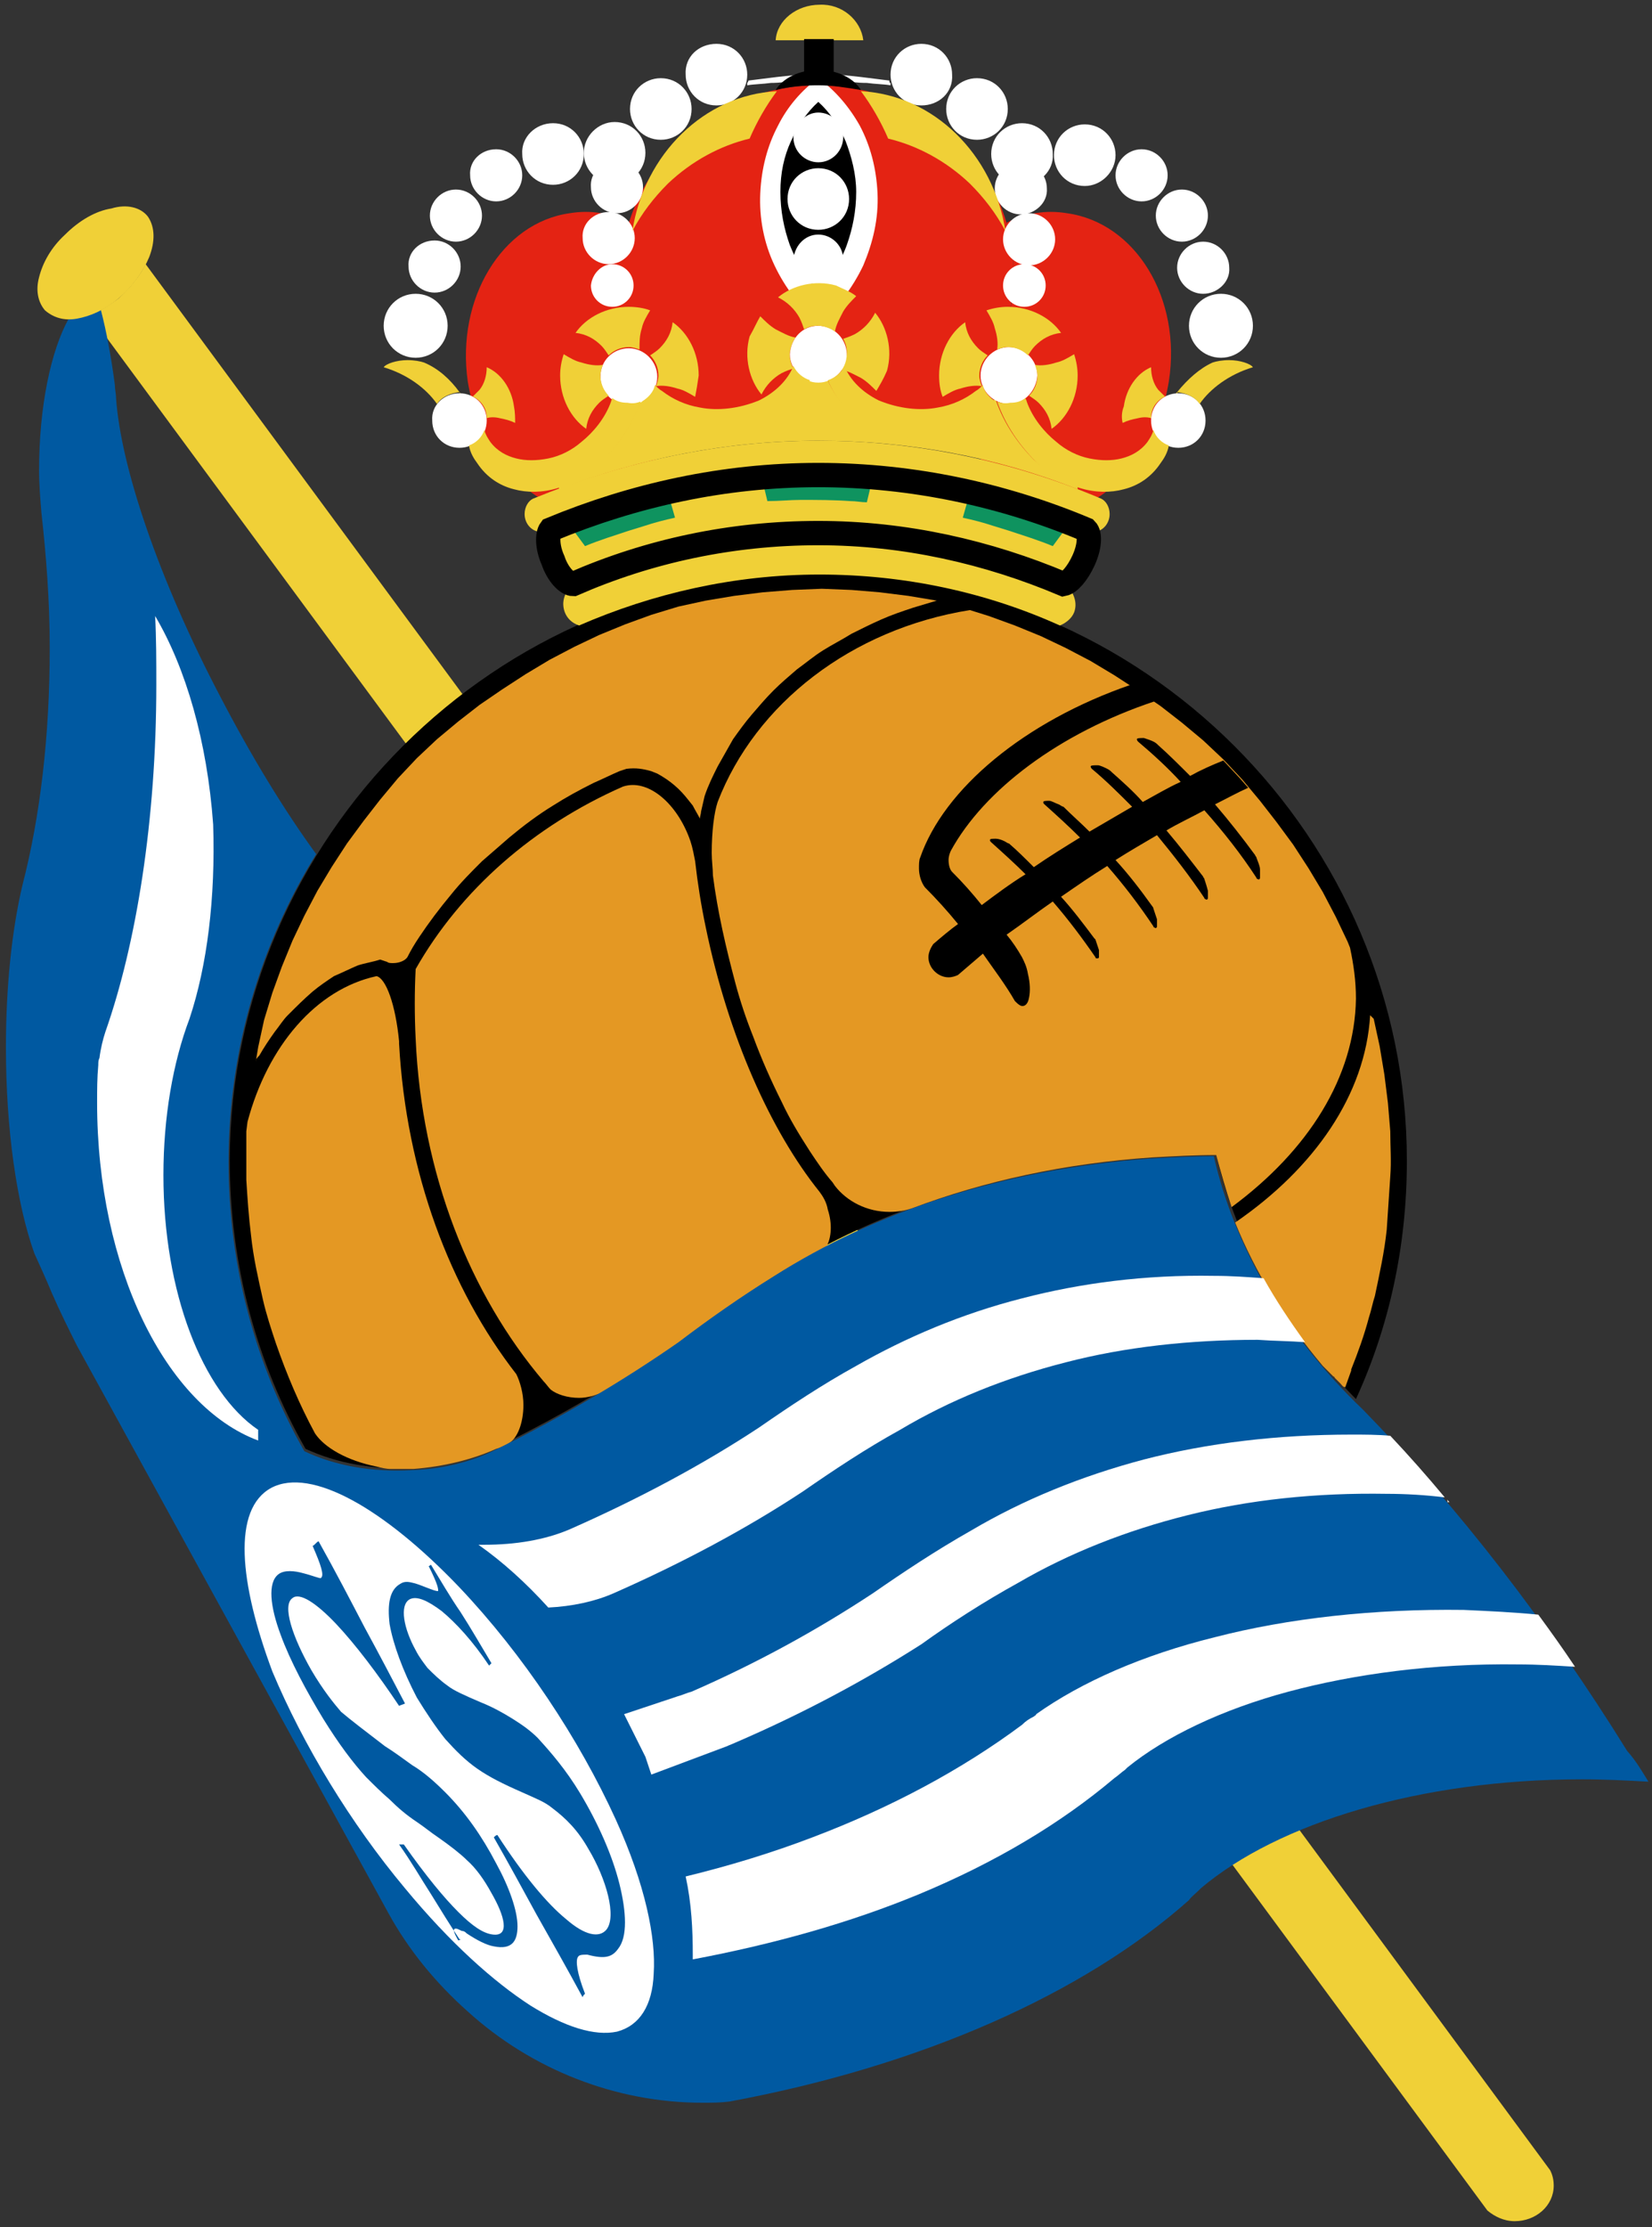 <?xml version="1.0" encoding="utf-8"?>
<!-- Generator: Adobe Illustrator 21.1.0, SVG Export Plug-In . SVG Version: 6.00 Build 0)  -->
<svg version="1.1" id="Layer_1" xmlns="http://www.w3.org/2000/svg" xmlns:xlink="http://www.w3.org/1999/xlink" x="0px" y="0px"
	 width="139.5px" height="188px" viewBox="0 0 139.5 188" style="enable-background:new 0 0 139.5 188;" xml:space="preserve">
<rect x="0" y="0" width="139.5" height="188" fill="#333333" stroke="none"/>
<style type="text/css">
	.st0{fill-rule:evenodd;clip-rule:evenodd;fill:#FFFFFF;}
	.st1{fill-rule:evenodd;clip-rule:evenodd;fill:#F0D037;}
	.st2{fill-rule:evenodd;clip-rule:evenodd;fill:#E42313;}
	.st3{fill-rule:evenodd;clip-rule:evenodd;}
	.st4{fill-rule:evenodd;clip-rule:evenodd;fill:#E49823;}
	.st5{fill-rule:evenodd;clip-rule:evenodd;fill:#0059A1;}
	.st6{fill-rule:evenodd;clip-rule:evenodd;fill:#0F935F;}
	.st7{fill:none;stroke:#000000;stroke-width:2.053;stroke-miterlimit:2.613;}
	.st8{fill-rule:evenodd;clip-rule:evenodd;stroke:#000000;stroke-width:2.053;stroke-miterlimit:2.613;}
</style>
<g>
	<path class="st0" d="M75.1,6.8c-0.8-0.1-1.6-0.2-2.4-0.3c-0.9-0.1-1.9-0.2-2.9-0.3c0.2,0.1,0.4,0.2,0.6,0.3
		c0.2,0.1,0.3,0.2,0.5,0.3C71.7,6.9,72.4,7,73.2,7c0.7,0.1,1.4,0.1,2,0.2c0-0.1,0-0.1,0-0.2C75.1,7,75.1,6.9,75.1,6.8L75.1,6.8z"/>
	<path class="st0" d="M63.2,6.8c0.8-0.1,1.6-0.2,2.4-0.3c0.9-0.1,1.9-0.2,2.9-0.3c-0.2,0.1-0.4,0.2-0.6,0.3
		c-0.2,0.1-0.3,0.2-0.5,0.3C66.6,6.9,65.8,7,65.1,7c-0.7,0.1-1.4,0.1-2,0.2c0-0.1,0-0.1,0-0.2C63.1,7,63.2,6.9,63.2,6.8L63.2,6.8z"
		/>
	<path class="st1" d="M69.1,40.1c8,0,15.7,1.7,22.6,4.6c0.4,0.4,0.3,1.5-0.2,2.6c-0.5,1.1-1.2,1.9-1.7,2c-6.4-2.7-13.4-4.3-20.7-4.3
		c-7.3,0-14.3,1.5-20.7,4.3c-0.5,0-1.3-0.8-1.7-2c-0.5-1.1-0.5-2.2-0.2-2.6C53.5,41.8,61.1,40.1,69.1,40.1L69.1,40.1z"/>
	<path class="st2" d="M48.1,18c1.8-0.3,3.5,0,5.1,0.8c-0.4,1.4-0.6,2.9-0.6,4.4c0,1.5,0.2,2.9,0.6,4.2l2.2,11.4
		c-3.4,0.8-6.7,1.9-9.9,3.2c-3-1.9-5.3-5.5-6-9.8C38.5,25.2,42.4,18.8,48.1,18L48.1,18z"/>
	<path class="st2" d="M69.1,7.2c9.1,0,16.5,7.1,16.5,15.9c0,1.5-0.2,2.9-0.6,4.2l-2.2,11.4c-4.4-1-9.1-1.6-13.8-1.6
		c-4.7,0-9.4,0.6-13.8,1.6l-2.2-11.4c-0.4-1.3-0.6-2.7-0.6-4.2C52.6,14.4,60,7.2,69.1,7.2L69.1,7.2z"/>
	<path class="st2" d="M90.1,18c-1.8-0.3-3.5,0-5.1,0.8c0.4,1.4,0.6,2.9,0.6,4.4c0,1.5-0.2,2.9-0.6,4.2l-2.2,11.4
		c3.4,0.8,6.7,1.9,9.9,3.2c3-1.9,5.3-5.5,6-9.8C99.8,25.2,95.9,18.8,90.1,18L90.1,18z"/>
	<path class="st1" d="M47.2,41.3v-0.2c1.3-0.4,2.6-1.2,3.7-2.3c1.3-1.2,2.5-3,3.2-5c0,0,0.1,0,0.1-0.1c0.3,0.4,0.6,0.8,1,1.1
		c1.1,1,2.4,1.6,3.8,1.9c1.8,0.4,3.9,0.2,5.9-0.9c1.6-0.9,2.8-2.3,3.5-3.9c0.2,0.1,0.5,0.1,0.7,0.1c0.3,0,0.5,0,0.7-0.1
		c0.7,1.6,1.8,3,3.5,3.9c2,1.1,4.1,1.2,5.9,0.9c1.4-0.3,2.8-0.9,3.8-1.9c0.4-0.3,0.7-0.7,1-1.1c0.2,0.1,0.3,0.2,0.5,0.2
		c-0.1,0-0.2-0.1-0.4-0.1c0.7,2,1.9,3.7,3.2,5c1.1,1,2.4,1.8,3.7,2.3v0.2c-6.8-2.7-14.2-4.1-21.9-4.1C61.4,37.2,54,38.7,47.2,41.3
		L47.2,41.3z"/>
	<path class="st1" d="M74,33c-0.4-0.4-0.8-0.8-1.3-1.1c-0.6-0.3-1.1-0.6-1.7-0.7c0.2-0.2,0.3-0.5,0.4-0.8c0.2-0.6,0.1-1.3-0.2-1.8
		c0.3-0.1,0.6-0.2,1-0.4c0.7-0.4,1.3-1,1.7-1.8c1,1.2,1.5,3.1,1,4.9C74.6,32,74.3,32.5,74,33L74,33z"/>
	<path class="st1" d="M64.2,26.7c0.4,0.4,0.8,0.8,1.3,1.1c0.6,0.3,1.1,0.6,1.7,0.7c-0.2,0.2-0.3,0.5-0.4,0.8
		c-0.2,0.6-0.1,1.3,0.2,1.8c-0.3,0.1-0.6,0.2-1,0.4c-0.7,0.4-1.3,1-1.7,1.8c-1-1.2-1.5-3.1-1-4.9C63.7,27.7,63.9,27.2,64.2,26.7
		L64.2,26.7z"/>
	<path class="st0" d="M69.1,27.5c1.3,0,2.4,1.1,2.4,2.4c0,1.3-1.1,2.4-2.4,2.4c-1.3,0-2.4-1.1-2.4-2.4
		C66.8,28.5,67.8,27.5,69.1,27.5L69.1,27.5z"/>
	<path class="st1" d="M130.9,183.2L12.3,22.3c-0.5,1-1.3,2-2.3,2.9c-0.8,0.6-1.6,1.1-2.4,1.4l118,160c0.6,0.5,1.4,0.9,2.3,0.9
		c1.8,0,3.3-1.3,3.3-3C131.2,184,131.1,183.6,130.9,183.2L130.9,183.2z"/>
	<path class="st3" d="M69.1,48.4c27.4,0,49.7,22.3,49.7,49.6c0,7.2-1.5,14-4.3,20.1c-6.1-6.2-10.2-13.4-11.8-20.7
		c-1.8,0-3.6,0.1-5.4,0.2c-12.4,0.9-23.1,4.5-31.7,9.9v0c-2.9,1.8-5.7,3.7-8.2,5.6v0c-4.6,3.2-9.8,6.3-15.5,9.1v0
		c-2,0.9-4.4,1.5-7,1.7c-3.4,0.2-6.5-0.4-9.1-1.6c-4.1-7.2-6.4-15.5-6.4-24.4C19.5,70.7,41.8,48.4,69.1,48.4L69.1,48.4z"/>
	<path class="st4" d="M58.7,72.7c0.2,1.8,0.5,3.7,0.9,5.6c1.9,9.2,5.5,17.2,9.6,22.3c0.3,0.4,0.6,0.9,0.7,1.5
		c0.4,1.2,0.3,2.4-0.1,3.1c-1.5,0.8-2.9,1.6-4.2,2.4v0c-2.9,1.8-5.6,3.7-8.1,5.6v0c-2.1,1.5-4.4,3-6.8,4.4c-0.5,0.2-1.1,0.4-1.8,0.4
		c-1,0-1.9-0.3-2.4-0.7c-0.2-0.2-0.4-0.5-0.6-0.7c-6.2-7.3-10.3-17.5-10.8-28.9c-0.1-2-0.1-4,0-5.9c3.8-6.7,10-12.1,17.5-15.4
		c2.1-0.7,4.6,1.4,5.7,4.6C58.5,71.6,58.6,72.2,58.7,72.7L58.7,72.7z M48.2,119C48.2,119.1,48.2,119.1,48.2,119
		C48.2,119.1,48.2,119.1,48.2,119L48.2,119L48.2,119z"/>
	<path class="st4" d="M113.2,116.8c-0.1-0.1-0.3-0.3-0.4-0.4c0,0-0.1-0.1-0.1-0.1c0,0,0-0.1-0.1-0.1c0,0,0,0,0,0c0,0,0,0,0,0
		c0,0,0,0-0.1-0.1c0,0-0.1-0.1-0.1-0.1c-0.1-0.1-0.2-0.2-0.3-0.3c0,0,0,0-0.1-0.1c-0.1-0.1-0.2-0.2-0.3-0.3
		c-3.2-3.8-5.7-7.9-7.4-12.1c6.7-4.6,11-10.8,11.4-17.5L116,86l0.5,2.3l0.4,2.4l0.3,2.4l0.2,2.4c0,1.3,0.1,2.5,0,3.8
		c-0.1,1.5-0.2,3-0.3,4.5c-0.2,1.9-0.6,3.7-1,5.6c-0.2,0.6-0.3,1.2-0.5,1.8c-0.4,1.5-0.9,2.9-1.5,4.4l0,0l0,0.1c0,0,0,0,0,0
		c0,0,0,0,0,0l-0.5,1.4C113.4,117.1,113.3,116.9,113.2,116.8L113.2,116.8L113.2,116.8z"/>
	<path class="st4" d="M43,121.8c-0.3,0.2-0.7,0.4-1.1,0.5v0c-2,0.9-4.4,1.5-7,1.7c-0.6,0-1.3,0-1.9,0c-0.4,0-0.8-0.1-1.2-0.2
		c-2.5-0.5-4.4-1.6-5.2-2.8h0c-1.3-2.4-2.4-5-3.3-7.6c-0.4-1.2-0.8-2.4-1.1-3.7c-0.4-1.8-0.8-3.5-1-5.4c-0.2-1.6-0.3-3.1-0.4-4.7
		l0-4.1l0.1-0.8c1.7-6.4,5.8-11.2,10.9-12.3c0.8,0.2,1.6,2.4,1.9,5.5c0,0.1,0,0.1,0,0.2C34.3,99,38,108.8,43.6,116
		c0.3,0.6,0.6,1.6,0.6,2.6C44.2,120.1,43.7,121.4,43,121.8L43,121.8z"/>
	<path class="st5" d="M139.2,150.4c-1.8-0.1-3.7-0.2-5.6-0.2c-13.7,0-25.7,3.7-32.2,9.2h0c-0.1,0.1-0.1,0.1-0.2,0.2
		c-0.3,0.3-0.6,0.5-0.8,0.8c-8.9,7.9-22.6,14-38.8,17c-0.8,0.1-1.5,0.1-2.3,0.1c-7.3,0-14.4-2.8-19.8-7.7c-2.7-2.4-5-5.2-6.7-8.3h0
		L6.5,113.6c-0.7-1.4-1.4-2.8-2.1-4.4c-0.5-1.2-1-2.3-1.5-3.4c-1.5-4.2-2.4-10.5-2.4-17.4c0-5.1,0.5-9.9,1.4-13.7
		c1.5-5.8,2.3-12.6,2.3-20c0-4-0.3-7.8-0.7-11.4c-0.1-1.2-0.2-2.4-0.2-3.6c0-5.4,1-10.1,2.5-12.8c0.2,0,0.5,0,0.7-0.1
		c0.6-0.1,1.3-0.3,2-0.7c0.5,1.9,0.9,4.1,1.2,6.4c0,0.4,0.1,0.7,0.1,1.1c0.4,5.8,3.6,15.3,8.8,25.2c2.6,5,5.4,9.6,8.1,13.3
		c-4.7,7.6-7.4,16.5-7.4,26c0,8.8,2.3,17.2,6.4,24.4c2.5,1.2,5.7,1.8,9.1,1.6c2.6-0.1,5-0.7,7-1.7v0c5.7-2.8,10.9-5.9,15.5-9.1v0
		c2.5-1.9,5.2-3.8,8.1-5.6v0c8.5-5.4,19.3-9,31.7-9.9c1.8-0.1,3.6-0.2,5.4-0.2c1.7,7.5,6,15.1,12.6,21.4c8.1,8.3,15.6,18,22.3,28.8
		C138.2,148.7,138.7,149.6,139.2,150.4L139.2,150.4z"/>
	<path class="st0" d="M22.9,125.6c3.4-1.8,9.6,1.8,15.9,8.4c5.4,5.7,10.1,12.8,13.2,19.6c2.5,5.5,3.4,10,3.2,13
		c-0.1,2.7-1.2,4.4-3.1,4.9c-1.9,0.4-4.4-0.4-7.3-2.2c-3.1-2-6.8-5.3-10.6-9.9c-4.6-5.5-8.6-12.1-11.2-18.3
		C20.2,133.6,19.6,127.4,22.9,125.6L22.9,125.6z"/>
	<path class="st5" d="M38.8,163.7c-0.8-1.2-1.6-2.5-2.4-3.8c-0.9-1.4-1.7-2.8-2.7-4.2c0.1,0,0.2,0,0.4,0c1.9,2.7,3.4,4.5,4.6,5.7
		c1.2,1.2,2.1,1.8,2.9,1.9c1.5,0.2,1-1.6-0.1-3.5c-0.6-1.1-1.3-2.1-2.1-2.8c-0.5-0.5-1.4-1.2-2.4-1.9c-0.6-0.4-1.2-0.9-1.8-1.3
		c-0.9-0.6-1.6-1.2-2.3-1.9c-0.7-0.6-1.3-1.2-2-1.9c-1.1-1.2-2.3-2.8-3.6-4.9c-1.4-2.3-2.8-4.9-3.6-7.1c-0.9-2.4-1.1-4.4-0.2-5.1
		c0.5-0.4,1.4-0.3,2.1-0.1c0.8,0.2,1.5,0.5,1.5,0.4c0.3-0.2,0-1.1-0.7-2.7c0.2-0.1,0.3-0.3,0.5-0.4c1.4,2.5,2.7,5,3.9,7.3
		c1.2,2.2,2.3,4.3,3.4,6.4c-0.2,0.1-0.3,0.1-0.5,0.2c-1.8-2.7-3.7-5.2-5.3-6.9c-1.7-1.8-3.1-2.7-3.7-2.2c-0.9,0.6,0,3.3,1.6,6.1
		c1,1.7,1.9,2.8,2.5,3.5c0.7,0.6,2,1.6,3.7,2.9c0.8,0.5,1.6,1.1,2.3,1.6c1,0.6,1.9,1.4,2.8,2.3c1.7,1.7,3.1,3.7,4.3,6
		c1.1,2,1.8,4,1.8,5.3c0,1.3-0.5,2-2,1.7c-0.6-0.1-1.4-0.5-2.3-1.1c-0.1-0.1-0.2-0.2-0.4-0.2c-0.2-0.1-0.4-0.2-0.5-0.2
		c-0.3,0-0.2,0.3,0.2,1C39,163.7,38.9,163.7,38.8,163.7L38.8,163.7z"/>
	<path class="st5" d="M36.2,132.2c0.1,0,0.1-0.1,0.2-0.1c0.8,1.3,1.6,2.7,2.5,4c0.9,1.4,1.7,2.8,2.6,4.3c-0.1,0.1-0.1,0.1-0.2,0.2
		c-1.4-2.1-2.8-3.6-4-4.6c-1.2-0.9-2.1-1.3-2.7-1c-0.9,0.5-0.5,2.5,0.5,4.3c0.3,0.6,0.7,1.1,1,1.5c0.5,0.5,1,1,1.7,1.5
		c0.5,0.4,1.4,0.8,2.8,1.4c1,0.4,1.9,0.9,2.7,1.4c0.8,0.5,1.5,1,2.1,1.6c1.1,1.2,2.4,2.7,3.6,4.7c1.5,2.5,2.7,5.2,3.3,7.6
		c0.6,2.4,0.7,4.5-0.1,5.5c-0.5,0.7-1.1,0.9-2.6,0.5c-0.4,0-0.7,0-0.8,0.2c-0.2,0.3-0.1,1.3,0.6,3.1c-0.1,0.1-0.2,0.2-0.2,0.3
		c-1.3-2.4-2.6-4.7-3.9-7c-1.2-2.2-2.4-4.4-3.6-6.5c0.1-0.1,0.2-0.2,0.3-0.2c2.2,3.4,4.2,5.8,5.8,7.1c1.6,1.4,2.8,1.6,3.4,0.9
		c0.9-1.1,0-4.3-1.5-6.8c-0.9-1.6-1.9-2.6-3.1-3.5c-0.6-0.5-1.4-0.8-2.5-1.3c-1.6-0.7-2.8-1.3-3.8-2c-1-0.7-1.8-1.5-2.7-2.5
		c-0.8-1-1.6-2.2-2.4-3.5c-1.2-2.3-2-4.5-2.3-6.2c-0.2-1.7,0-2.9,0.9-3.4c0.3-0.2,0.6-0.2,1-0.1c0.6,0.1,2,0.8,2.2,0.7
		C37,134.1,37,133.8,36.2,132.2L36.2,132.2z"/>
	<path class="st1" d="M12.5,18.3c0.6,0.9,0.6,2.1,0.1,3.4c-0.5,1.2-1.4,2.5-2.6,3.5c-1.2,1-2.4,1.5-3.5,1.7c-1.1,0.2-2-0.1-2.7-0.7
		c-0.6-0.7-0.8-1.7-0.5-2.8c0.3-1.2,1-2.5,2.2-3.6c1.2-1.2,2.6-2,3.9-2.2C10.7,17.2,11.9,17.5,12.5,18.3L12.5,18.3z"/>
	<path class="st0" d="M106.7,107.9c1,1.8,2.2,3.6,3.5,5.4c-1.3-0.1-2.6-0.1-4-0.2c-5.7,0-11.2,0.6-16.2,1.9c-5.1,1.3-9.8,3.2-14,5.7
		c0,0,0,0,0,0c-2.9,1.6-5.6,3.4-8.2,5.2c0,0,0,0,0,0c-4.7,3.1-10.1,6-16,8.6c0,0,0,0,0,0c-1.6,0.7-3.5,1.1-5.5,1.2
		c-1.9-2.1-3.9-3.9-5.9-5.3c0.2,0,0.3,0,0.5,0c2.6,0,5.1-0.4,7.2-1.3c0,0,0,0,0,0c5.9-2.6,11.3-5.5,16-8.6c0,0,0,0,0,0
		c2.6-1.8,5.3-3.6,8.2-5.2c0,0,0,0,0,0c4.2-2.4,8.9-4.4,14-5.7c5-1.3,10.4-2,16.2-1.9C104,107.7,105.3,107.8,106.7,107.9
		L106.7,107.9z"/>
	<path class="st0" d="M117.4,121.2c1.6,1.7,3.1,3.4,4.6,5.2c-1.6-0.2-3.3-0.3-4.9-0.3c-6-0.1-11.6,0.5-16.8,1.8
		c-5.2,1.3-10,3.2-14.3,5.7c0,0,0,0,0,0c-2.9,1.6-5.7,3.4-8.2,5.2c0,0,0,0,0,0c-4.7,3-9.9,5.8-15.7,8.3c0,0,0,0,0,0
		c-0.2,0.1-0.5,0.2-0.7,0.3l-6.4,2.4l-0.4-1.2l-0.1-0.3c-0.6-1.2-1.2-2.4-1.8-3.6l4.5-1.5c0.4-0.1,0.8-0.3,1.2-0.4c0,0,0,0,0,0
		c5.5-2.4,10.6-5.2,15.3-8.3c0,0,0,0,0,0c2.6-1.8,5.3-3.6,8.3-5.3c0,0,0,0,0,0c4.4-2.6,9.3-4.6,14.6-6c5.4-1.4,11.3-2.1,17.5-2.1
		C115.2,121.1,116.3,121.1,117.4,121.2L117.4,121.2z M122.2,126.6c0.1,0.1,0.1,0.1,0.2,0.2h-0.2
		C122.3,126.7,122.2,126.7,122.2,126.6L122.2,126.6z"/>
	<path class="st0" d="M129.9,136.3c1.1,1.5,2.1,2.9,3.1,4.4c-1.6-0.1-3.2-0.2-4.8-0.2c-7.1-0.1-13.8,0.8-19.4,2.3
		c-5.6,1.5-10.4,3.8-13.6,6.4c0,0,0,0,0,0c-0.1,0.1-0.1,0.1-0.2,0.2c-0.3,0.2-0.6,0.5-0.9,0.7c-4.5,3.8-10,7.1-16.5,9.8
		c-5.8,2.4-12.2,4.2-19.1,5.5c0-0.1,0-0.3,0-0.4c0-2.1-0.1-4.3-0.6-6.6c3.7-0.9,7.3-2,10.7-3.3c6.6-2.5,12.6-5.7,17.7-9.5
		c0.3-0.3,0.6-0.5,1-0.7c0.1-0.1,0.2-0.1,0.2-0.2c0,0,0,0,0,0c3.8-2.7,9-5,15.1-6.5c6.2-1.6,13.4-2.4,21-2.3
		C125.8,136,127.9,136.1,129.9,136.3L129.9,136.3z"/>
	<path class="st0" d="M16,86c-1.4,3.7-2.2,8.3-2.2,13.2c0,9.9,3.3,18.3,8,21.5v0.9C14,118.7,8.2,107,8.2,93.1c0-1.1,0-2.1,0.1-3.2
		c0-0.2,0-0.4,0.1-0.6c0.1-0.8,0.3-1.6,0.5-2.2c2.6-7.4,4.3-17.8,4.3-29.3c0-2,0-3.9-0.1-5.8c2.6,4.4,4.4,10.6,4.9,17.6
		C18.2,75.8,17.5,81.5,16,86L16,86z"/>
	<path class="st4" d="M21.6,89.6l0.2-1.2l0.5-2.3l0.7-2.3l0.8-2.2l0.9-2.2l1-2.1l1.1-2.1l1.2-2l1.3-2l1.4-1.9l1.4-1.8l1.5-1.8
		l1.6-1.7l1.7-1.6l1.8-1.5l1.8-1.4l1.9-1.3l2-1.3l2-1.2l2.1-1.1l2.1-1l2.2-0.9l2.2-0.8l2.3-0.7l2.3-0.5l2.4-0.4l2.4-0.3l2.5-0.2
		l2.5-0.1l2.5,0.1l2.4,0.2l2.4,0.3l2.4,0.4c-0.7,0.2-1.3,0.4-2,0.6c-0.9,0.3-1.8,0.6-2.7,1c-0.9,0.4-1.7,0.8-2.5,1.2
		c-0.8,0.5-1.6,0.9-2.4,1.4c-0.8,0.5-1.5,1.1-2.2,1.6c-0.7,0.6-1.4,1.2-2,1.8c-0.6,0.6-1.2,1.3-1.8,2c-0.6,0.7-1.1,1.4-1.6,2.1
		l-1.3,2.3c-0.4,0.8-0.8,1.6-1.1,2.5c-0.1,0.4-0.2,0.9-0.3,1.3c0,0.2-0.1,0.4-0.1,0.6c-0.2-0.4-0.4-0.7-0.6-1.1l-0.4-0.5
		c-0.7-0.9-1.5-1.6-2.6-2.2l-0.5-0.2c-0.7-0.2-1.3-0.3-2.1-0.2l-0.6,0.2c-0.7,0.3-1.5,0.7-2.2,1c-1.2,0.6-2.3,1.2-3.4,1.9
		c-1.3,0.8-2.5,1.7-3.7,2.7c-0.8,0.7-1.5,1.3-2.3,2c-0.9,0.9-1.8,1.8-2.6,2.8c-1,1.2-1.9,2.4-2.7,3.6c-0.4,0.6-0.7,1.1-1,1.7h0
		c-0.2,0.3-0.7,0.5-1.2,0.5c-0.2,0-0.4,0-0.5-0.1v0l-0.6-0.2c-0.6,0.2-1.3,0.3-1.9,0.5c-0.7,0.3-1.3,0.6-2,0.9
		c-0.6,0.4-1.2,0.8-1.8,1.3c-0.7,0.6-1.4,1.3-2.1,2c-0.4,0.4-0.7,0.9-1.1,1.4c-0.5,0.7-0.9,1.3-1.3,2C21.7,89.3,21.6,89.4,21.6,89.6
		L21.6,89.6z"/>
	<path class="st4" d="M104,101.9c-0.5-1.5-0.9-2.9-1.3-4.4c-1.8,0-3.6,0.1-5.4,0.2c-7.4,0.5-14.2,2-20.3,4.3
		c-0.6,0.2-1.2,0.3-1.9,0.3c-1.9,0-3.6-0.9-4.6-2.2l-0.2-0.3c-0.7-0.8-1.3-1.7-1.9-2.6c-0.9-1.4-1.7-2.7-2.4-4.2
		c-0.9-1.8-1.7-3.6-2.4-5.5C63,86,62.5,84.5,62.1,83c-0.8-3-1.5-6-1.9-9.1c0-0.6-0.1-1.2-0.1-1.9c0-1.8,0.2-3.4,0.5-4.3
		c3.2-8.3,11.3-14.6,21.3-16.2l1.6,0.5l2.2,0.8l2.2,0.9l2.1,1l2.1,1.1l2,1.2l2,1.3l1.9,1.3l1.8,1.4l1.8,1.5l1.7,1.6l1.6,1.7l1.5,1.8
		l1.4,1.8l1.4,1.9l1.3,2l1.2,2l1.1,2.1l1,2.1l0.2,0.5c0.3,1.4,0.5,2.8,0.5,4.3C114.4,90.9,110.5,97.1,104,101.9L104,101.9z"/>
	<path class="st3" d="M78.8,79.7c0.7-0.6,1.4-1.2,2.1-1.7c-0.9-1.1-1.8-2.1-2.8-3.1c-0.3-0.4-0.5-1-0.5-1.6c0-0.3,0-0.7,0.1-0.9
		c2-5.8,8.8-11.5,17.8-14.6l0.5,0.3l1.5,1.1c-8.1,2.7-14.4,7.5-17.2,12.6c-0.1,0.2-0.2,0.5-0.2,0.8c0,0.4,0.1,0.8,0.3,1
		c0.9,0.9,1.7,1.8,2.5,2.8c1.2-0.9,2.4-1.8,3.7-2.6c-0.9-0.9-1.9-1.8-2.9-2.7c-0.1-0.1-0.1-0.1-0.1-0.2c0-0.1,0.2-0.1,0.5-0.1
		c0.2,0,0.5,0.1,0.7,0.2c0.2,0.1,0.3,0.2,0.4,0.2c0.7,0.6,1.4,1.3,2.1,2c1.3-0.9,2.6-1.7,3.9-2.5c-1-1-2-1.9-3-2.8
		c-0.1-0.1-0.1-0.1-0.1-0.2c0-0.1,0.3-0.1,0.5-0.1c0.2,0,0.5,0.2,0.8,0.3c0.2,0.1,0.3,0.2,0.4,0.2c0.7,0.7,1.5,1.4,2.2,2.1
		c1.2-0.7,2.4-1.4,3.6-2.1c-1.1-1.1-2.2-2.2-3.4-3.2c-0.1-0.1-0.1-0.2-0.1-0.2c0-0.1,0.3-0.1,0.6-0.1c0.2,0,0.6,0.2,0.8,0.3
		c0.2,0.1,0.3,0.2,0.4,0.3c0.9,0.8,1.8,1.6,2.6,2.5c1.1-0.6,2.1-1.2,3.2-1.7c-1.1-1.2-2.3-2.3-3.6-3.4c-0.1-0.1-0.1-0.2-0.1-0.2
		c0-0.1,0.3-0.1,0.6-0.1c0.3,0.1,0.6,0.2,0.8,0.3c0.2,0.1,0.3,0.2,0.4,0.3c0.9,0.8,1.8,1.7,2.7,2.6c0.9-0.5,1.8-0.9,2.8-1.3l1.4,1.5
		l0.7,0.8c-0.9,0.4-1.8,0.9-2.8,1.4c1.2,1.4,2.3,2.8,3.4,4.3c0,0.1,0.1,0.1,0.1,0.2c0.1,0.3,0.3,0.7,0.3,1c0,0.3,0,0.5,0,0.7
		c0,0.1-0.1,0.2-0.2,0.1c0,0-0.1,0-0.1-0.1c-1.3-2-2.8-3.9-4.4-5.7c-1.1,0.6-2.2,1.1-3.2,1.7c1.1,1.3,2.1,2.6,3.1,3.9
		c0,0.1,0.1,0.1,0.1,0.2c0.1,0.3,0.2,0.6,0.3,1c0,0.3,0,0.5,0,0.6c0,0.1-0.1,0.2-0.2,0.1c0,0-0.1,0-0.1-0.1c-1.2-1.8-2.6-3.6-4-5.3
		c-1.2,0.7-2.4,1.4-3.5,2.1c1.1,1.2,2.1,2.5,3.1,3.9c0,0,0.1,0.1,0.1,0.2c0.1,0.3,0.2,0.6,0.3,0.9c0,0.3,0,0.5,0,0.6
		c0,0.1-0.1,0.2-0.2,0.1c0,0-0.1,0-0.1-0.1c-1.2-1.8-2.5-3.5-3.9-5.1c-1.3,0.8-2.6,1.7-3.9,2.6c1,1.1,1.9,2.3,2.8,3.5
		c0,0,0.1,0.1,0.1,0.1c0.1,0.3,0.2,0.6,0.3,0.9c0,0.3,0,0.5,0,0.6c0,0.1-0.1,0.1-0.2,0.1c0,0-0.1,0-0.1-0.1
		c-1.1-1.6-2.3-3.2-3.6-4.7c-1.3,0.9-2.6,1.9-3.9,2.8c0.5,0.6,0.9,1.2,1.3,1.9c0.2,0.4,0.4,0.8,0.5,1.4c0.2,0.8,0.2,1.5,0.1,2
		c-0.1,0.6-0.4,0.8-0.7,0.7c-0.2-0.1-0.3-0.2-0.5-0.4c-0.8-1.4-1.8-2.7-2.7-4c-0.7,0.6-1.4,1.2-2.1,1.8c-0.2,0.1-0.5,0.2-0.8,0.2
		c-0.9,0-1.7-0.8-1.7-1.7C78.4,80.4,78.6,80,78.8,79.7L78.8,79.7z"/>
	<path class="st0" d="M41.9,12.6c1.2,0,2.2,1,2.2,2.2c0,1.2-1,2.2-2.2,2.2c-1.2,0-2.2-1-2.2-2.2C39.6,13.6,40.6,12.6,41.9,12.6
		L41.9,12.6z"/>
	<path class="st0" d="M96.4,17c-1.2,0-2.2-1-2.2-2.2c0-1.2,1-2.2,2.2-2.2c1.2,0,2.2,1,2.2,2.2C98.6,16,97.6,17,96.4,17L96.4,17z"/>
	<path class="st0" d="M51.4,17.9c1.2,0,2.2,1,2.2,2.2c0,1.2-1,2.2-2.2,2.2s-2.2-1-2.2-2.2C49.1,18.9,50.1,17.9,51.4,17.9L51.4,17.9z
		"/>
	<path class="st0" d="M86.9,22.4c-1.2,0-2.2-1-2.2-2.2c0-1.2,1-2.2,2.2-2.2c1.2,0,2.2,1,2.2,2.2C89.1,21.4,88.1,22.4,86.9,22.4
		L86.9,22.4z"/>
	<path class="st0" d="M51.7,22.3c1,0,1.8,0.8,1.8,1.8c0,1-0.8,1.8-1.8,1.8c-1,0-1.8-0.8-1.8-1.8C50,23.1,50.8,22.3,51.7,22.3
		L51.7,22.3z"/>
	<path class="st0" d="M86.5,25.9c-1,0-1.8-0.8-1.8-1.8c0-1,0.8-1.8,1.8-1.8c1,0,1.8,0.8,1.8,1.8C88.3,25.1,87.5,25.9,86.5,25.9
		L86.5,25.9z"/>
	<path class="st0" d="M46.7,10.4c1.5,0,2.6,1.2,2.6,2.6c0,1.5-1.2,2.6-2.6,2.6c-1.5,0-2.6-1.2-2.6-2.6C44,11.6,45.2,10.4,46.7,10.4
		L46.7,10.4z"/>
	<path class="st0" d="M91.6,15.7c-1.5,0-2.6-1.2-2.6-2.6c0-1.5,1.2-2.6,2.6-2.6c1.5,0,2.6,1.2,2.6,2.6C94.2,14.5,93,15.7,91.6,15.7
		L91.6,15.7z"/>
	<path class="st0" d="M51.9,10.3c1.5,0,2.6,1.2,2.6,2.6c0,1.5-1.2,2.6-2.6,2.6c-1.5,0-2.6-1.2-2.6-2.6
		C49.3,11.5,50.5,10.3,51.9,10.3L51.9,10.3z"/>
	<path class="st0" d="M52.1,13.6c1.2,0,2.2,1,2.2,2.2c0,1.2-1,2.2-2.2,2.2c-1.2,0-2.2-1-2.2-2.2C49.8,14.6,50.8,13.6,52.1,13.6
		L52.1,13.6z"/>
	<path class="st0" d="M86.3,15.6c-1.5,0-2.6-1.2-2.6-2.6c0-1.5,1.2-2.6,2.6-2.6c1.5,0,2.6,1.2,2.6,2.6C89,14.4,87.8,15.6,86.3,15.6
		L86.3,15.6z"/>
	<path class="st0" d="M86.2,18.1c-1.2,0-2.2-1-2.2-2.2c0-1.2,1-2.2,2.2-2.2c1.2,0,2.2,1,2.2,2.2C88.5,17.1,87.4,18.1,86.2,18.1
		L86.2,18.1z"/>
	<path class="st0" d="M55.8,6.6c1.5,0,2.6,1.2,2.6,2.6c0,1.5-1.2,2.6-2.6,2.6c-1.5,0-2.6-1.2-2.6-2.6C53.2,7.7,54.4,6.6,55.8,6.6
		L55.8,6.6z"/>
	<path class="st0" d="M82.5,11.8c-1.5,0-2.6-1.2-2.6-2.6c0-1.5,1.2-2.6,2.6-2.6c1.5,0,2.6,1.2,2.6,2.6
		C85.1,10.7,83.9,11.8,82.5,11.8L82.5,11.8z"/>
	<path class="st0" d="M60.5,3.7c1.5,0,2.6,1.2,2.6,2.6c0,1.5-1.2,2.6-2.6,2.6c-1.5,0-2.6-1.2-2.6-2.6C57.8,4.8,59,3.7,60.5,3.7
		L60.5,3.7z"/>
	<path class="st0" d="M77.8,8.9c-1.5,0-2.6-1.2-2.6-2.6c0-1.5,1.2-2.6,2.6-2.6c1.5,0,2.6,1.2,2.6,2.6C80.5,7.8,79.3,8.9,77.8,8.9
		L77.8,8.9z"/>
	<path class="st0" d="M38.5,16c1.2,0,2.2,1,2.2,2.2c0,1.2-1,2.2-2.2,2.2c-1.2,0-2.2-1-2.2-2.2C36.3,17,37.3,16,38.5,16L38.5,16z"/>
	<path class="st0" d="M99.8,20.4c-1.2,0-2.2-1-2.2-2.2c0-1.2,1-2.2,2.2-2.2c1.2,0,2.2,1,2.2,2.2C102,19.4,101,20.4,99.8,20.4
		L99.8,20.4z"/>
	<path class="st0" d="M36.7,20.3c1.2,0,2.2,1,2.2,2.2c0,1.2-1,2.2-2.2,2.2c-1.2,0-2.2-1-2.2-2.2C34.4,21.3,35.4,20.3,36.7,20.3
		L36.7,20.3z"/>
	<path class="st0" d="M101.6,24.8c-1.2,0-2.2-1-2.2-2.2c0-1.2,1-2.2,2.2-2.2c1.2,0,2.2,1,2.2,2.2C103.9,23.8,102.8,24.8,101.6,24.8
		L101.6,24.8z"/>
	<path class="st0" d="M35.1,24.8c1.5,0,2.7,1.2,2.7,2.7c0,1.5-1.2,2.7-2.7,2.7c-1.5,0-2.7-1.2-2.7-2.7C32.4,26,33.6,24.8,35.1,24.8
		L35.1,24.8z"/>
	<path class="st0" d="M103.1,30.2c-1.5,0-2.7-1.2-2.7-2.7c0-1.5,1.2-2.7,2.7-2.7c1.5,0,2.7,1.2,2.7,2.7
		C105.8,29,104.6,30.2,103.1,30.2L103.1,30.2z"/>
	<path class="st0" d="M53.1,29.4c1.3,0,2.4,1.1,2.4,2.4c0,1.3-1.1,2.4-2.4,2.4c-1.3,0-2.4-1.1-2.4-2.4
		C50.7,30.4,51.8,29.4,53.1,29.4L53.1,29.4z"/>
	<path class="st0" d="M85.2,34.1c-1.3,0-2.4-1.1-2.4-2.4c0-1.3,1.1-2.4,2.4-2.4c1.3,0,2.4,1.1,2.4,2.4C87.5,33,86.5,34.1,85.2,34.1
		L85.2,34.1z"/>
	<path class="st0" d="M38.8,33.2c1.3,0,2.3,1,2.3,2.3c0,1.3-1,2.3-2.3,2.3c-1.3,0-2.3-1-2.3-2.3C36.4,34.2,37.5,33.2,38.8,33.2
		L38.8,33.2z"/>
	<path class="st0" d="M99.5,37.8c-1.3,0-2.3-1-2.3-2.3s1-2.3,2.3-2.3c1.3,0,2.3,1,2.3,2.3S100.8,37.8,99.5,37.8L99.5,37.8z"/>
	<path class="st1" d="M90.1,49.4c0.6,0.7,0.9,1.5,0.6,2.3c-0.2,0.5-0.7,0.9-1.2,1.1c-6.2-2.8-13.1-4.3-20.3-4.3
		c-7.2,0-14.1,1.6-20.3,4.3c-0.6-0.2-1-0.6-1.2-1.1c-0.3-0.8-0.1-1.6,0.6-2.3c6.4-2.8,13.5-4.3,20.9-4.3
		C76.6,45.1,83.6,46.6,90.1,49.4L90.1,49.4z"/>
	<path class="st1" d="M69.1,37.2c8.5,0,16.6,1.8,23.9,4.9c0.4,0.2,0.7,0.7,0.7,1.3c0,0.8-0.6,1.5-1.4,1.5c-0.2,0-0.4,0-0.5-0.1v0
		c-7-3-14.7-4.7-22.8-4.7c-8.1,0-15.8,1.7-22.8,4.7v0c-0.2,0.1-0.3,0.1-0.5,0.1c-0.8,0-1.4-0.7-1.4-1.5c0-0.6,0.3-1.1,0.7-1.3
		C52.6,39,60.7,37.2,69.1,37.2L69.1,37.2z"/>
	<path class="st1" d="M38.8,33.1c0,0,0.1,0.1,0.1,0.1C38.9,33.2,38.8,33.2,38.8,33.1c-0.8,0.1-1.5,0.4-1.9,1
		c-0.9-1.3-2.5-2.5-4.5-3.1c0.2-0.3,1.1-0.6,2-0.6c0.6,0,1.1,0.1,1.4,0.2C37,31.1,38,32,38.8,33.1L38.8,33.1z"/>
	<path class="st1" d="M99.4,33.1c0,0-0.1,0.1-0.1,0.1C99.4,33.2,99.5,33.2,99.4,33.1c0.8,0.1,1.5,0.4,1.9,1c0.9-1.3,2.5-2.5,4.5-3.1
		c-0.2-0.3-1.1-0.6-2-0.6c-0.6,0-1.1,0.1-1.4,0.2C101.3,31.1,100.3,32,99.4,33.1L99.4,33.1z"/>
	<path class="st1" d="M68.4,32.1c-0.7,1.6-1.8,3-3.5,3.9c-2,1.1-4.1,1.2-5.9,0.9c-1.4-0.3-2.8-0.9-3.8-1.9c-0.4-0.3-0.7-0.7-1-1.1
		c0.5-0.3,1-0.8,1.1-1.4c0.2,0.2,0.4,0.4,0.6,0.5c0.9,0.7,2,1.2,3.2,1.4c1.5,0.3,3.3,0.1,5-0.6c1.4-0.7,2.4-1.7,2.9-2.9
		C67.3,31.5,67.8,31.9,68.4,32.1L68.4,32.1z"/>
	<path class="st1" d="M69.9,32.1c0.7,1.6,1.8,3,3.5,3.9c2,1.1,4.1,1.2,5.9,0.9c1.4-0.3,2.8-0.9,3.8-1.9c0.4-0.3,0.7-0.7,1-1.1
		c-0.5-0.3-1-0.8-1.1-1.4c-0.2,0.2-0.4,0.4-0.6,0.5c-0.9,0.7-2,1.2-3.2,1.4c-1.5,0.3-3.3,0.1-5-0.6c-1.4-0.7-2.4-1.7-2.9-2.9
		C71,31.5,70.5,31.9,69.9,32.1L69.9,32.1z"/>
	<path class="st1" d="M54.1,33.9c-0.7,2-1.9,3.7-3.2,5c-1.1,1.1-2.5,1.9-3.8,2.3c-1.3,0.4-2.6,0.4-3.7,0.1c-1.2-0.3-2.3-1-3.1-2.2
		c-0.3-0.4-0.6-0.9-0.7-1.5c0.6-0.2,1.1-0.7,1.3-1.3c0.1,0.4,0.3,0.7,0.5,1c0.6,0.8,1.4,1.2,2.2,1.4c0.8,0.2,1.7,0.2,2.7,0
		c1-0.2,2-0.7,2.8-1.4c1-0.8,2-2,2.5-3.4c0-0.1,0.1-0.2,0.1-0.3c0.4,0.3,0.8,0.4,1.3,0.4C53.5,34.1,53.8,34,54.1,33.9L54.1,33.9z"/>
	<path class="st1" d="M84.2,33.9c0.7,2,1.9,3.7,3.2,5c1.1,1.1,2.5,1.9,3.8,2.3c1.3,0.4,2.6,0.4,3.7,0.1c1.2-0.3,2.3-1,3.1-2.2
		c0.3-0.4,0.6-0.9,0.7-1.5c-0.6-0.2-1.1-0.7-1.3-1.3c-0.1,0.4-0.3,0.7-0.5,1c-0.6,0.8-1.4,1.2-2.2,1.4c-0.8,0.2-1.7,0.2-2.7,0
		c-1-0.2-2-0.7-2.8-1.4c-1-0.8-2-2-2.5-3.4c0-0.1-0.1-0.2-0.1-0.3c-0.4,0.3-0.8,0.4-1.3,0.4C84.8,34.1,84.5,34,84.2,33.9L84.2,33.9z
		"/>
	<path class="st1" d="M63.3,11.7c-2.5,0.6-4.9,1.9-6.9,3.8c-1.2,1.2-2.2,2.5-3,4c1-6.5,6.1-11.5,12.2-11.8
		C64.7,8.9,63.9,10.3,63.3,11.7L63.3,11.7z"/>
	<path class="st1" d="M75,11.7c2.5,0.6,4.9,1.9,6.9,3.8c1.2,1.2,2.2,2.5,3,4c-1-6.5-6.1-11.5-12.2-11.8C73.6,8.9,74.4,10.3,75,11.7
		L75,11.7z"/>
	<path class="st1" d="M54.9,26.2c-0.3,0.5-0.6,1-0.7,1.5C54,28.3,54,28.9,54,29.5c-0.3-0.1-0.6-0.2-0.9-0.2c-0.7,0-1.3,0.3-1.7,0.7
		c-0.2-0.3-0.4-0.6-0.6-0.8c-0.6-0.6-1.3-1-2.2-1.1c0.9-1.3,2.6-2.2,4.5-2.2C53.7,25.9,54.4,26,54.9,26.2L54.9,26.2z"/>
	<path class="st1" d="M58.7,33.5c-0.5-0.3-1-0.6-1.5-0.7c-0.6-0.2-1.3-0.3-1.8-0.2c0.1-0.3,0.2-0.6,0.2-0.9c0-0.7-0.3-1.3-0.7-1.7
		c0.3-0.2,0.6-0.4,0.8-0.6c0.6-0.6,1-1.3,1.1-2.2c1.3,0.9,2.2,2.6,2.2,4.5C58.9,32.4,58.8,33,58.7,33.5L58.7,33.5z"/>
	<path class="st1" d="M43.5,35.7c-0.4-0.2-0.8-0.3-1.3-0.4c-0.4-0.1-0.8-0.1-1.1,0c0-0.8-0.4-1.4-1.1-1.8c0,0,0,0-0.1,0
		c0.2-0.2,0.4-0.4,0.6-0.6c0.4-0.5,0.6-1.2,0.6-1.9c1.2,0.5,2.1,1.8,2.3,3.3C43.5,34.8,43.5,35.3,43.5,35.7L43.5,35.7z"/>
	<path class="st1" d="M94.8,35.7c0.4-0.2,0.8-0.3,1.3-0.4c0.4-0.1,0.8-0.1,1.1,0c0-0.8,0.4-1.4,1.1-1.8c0,0,0,0,0.1,0
		c-0.2-0.2-0.4-0.4-0.6-0.6c-0.4-0.5-0.6-1.2-0.6-1.9c-1.2,0.5-2.1,1.8-2.3,3.3C94.7,34.8,94.7,35.3,94.8,35.7L94.8,35.7z"/>
	<path class="st1" d="M47.6,29.9c0.5,0.3,1,0.6,1.5,0.7c0.6,0.2,1.3,0.3,1.8,0.2c-0.1,0.3-0.2,0.6-0.2,0.9c0,0.7,0.3,1.3,0.7,1.7
		c-0.3,0.2-0.6,0.4-0.8,0.6c-0.6,0.6-1,1.3-1.1,2.2c-1.3-0.9-2.2-2.6-2.2-4.5C47.3,31.1,47.4,30.5,47.6,29.9L47.6,29.9z"/>
	<path class="st1" d="M83.3,26.2c0.3,0.5,0.6,1,0.7,1.5c0.2,0.6,0.3,1.3,0.2,1.8c0.3-0.1,0.6-0.2,0.9-0.2c0.7,0,1.3,0.3,1.7,0.7
		c0.2-0.3,0.4-0.6,0.6-0.8c0.6-0.6,1.3-1,2.2-1.1c-0.9-1.3-2.6-2.2-4.5-2.2C84.5,25.9,83.9,26,83.3,26.2L83.3,26.2z"/>
	<path class="st1" d="M90.7,29.9c-0.5,0.3-1,0.6-1.5,0.7c-0.6,0.2-1.3,0.3-1.8,0.2c0.1,0.3,0.2,0.6,0.2,0.9c0,0.7-0.3,1.3-0.7,1.7
		c0.3,0.2,0.6,0.4,0.8,0.6c0.6,0.6,1,1.3,1.1,2.2c1.3-0.9,2.2-2.6,2.2-4.5C91,31.1,90.9,30.5,90.7,29.9L90.7,29.9z"/>
	<path class="st1" d="M79.6,33.5c0.5-0.3,1-0.6,1.5-0.7c0.6-0.2,1.3-0.3,1.8-0.2c-0.1-0.3-0.2-0.6-0.2-0.9c0-0.7,0.3-1.3,0.7-1.7
		c-0.3-0.2-0.6-0.4-0.8-0.6c-0.6-0.6-1-1.3-1.1-2.2c-1.3,0.9-2.2,2.6-2.2,4.5C79.3,32.4,79.4,33,79.6,33.5L79.6,33.5z"/>
	<path class="st6" d="M69.1,40.1c1.6,0,3.1,0.1,4.6,0.2l-0.5,2.1c-0.5,0-0.9-0.1-1.4-0.1c-1.4-0.1-2.8-0.1-4.2-0.1
		c-0.9,0-1.8,0.1-2.8,0.1l-0.5-2.1C66,40.2,67.6,40.1,69.1,40.1L69.1,40.1z"/>
	<path class="st6" d="M48,44.2c2.7-1.1,5.5-1.9,8.4-2.6l0.6,2.1c-0.9,0.2-1.7,0.4-2.6,0.7l-1.3,0.4c-1.2,0.4-2.5,0.8-3.7,1.3
		L48,44.2L48,44.2z"/>
	<path class="st6" d="M90.3,44.2c-2.7-1.1-5.5-1.9-8.4-2.6l-0.6,2.1c0.9,0.2,1.7,0.4,2.6,0.7l1.3,0.4c1.2,0.4,2.5,0.8,3.7,1.3
		L90.3,44.2L90.3,44.2z"/>
	<path class="st7" d="M69.1,40.1c8,0,15.7,1.7,22.6,4.6c0.4,0.4,0.3,1.5-0.2,2.6c-0.5,1.1-1.2,1.9-1.7,2c-6.4-2.7-13.4-4.3-20.7-4.3
		c-7.3,0-14.3,1.5-20.7,4.3c-0.5,0-1.3-0.8-1.7-2c-0.5-1.1-0.5-2.2-0.2-2.6C53.5,41.8,61.1,40.1,69.1,40.1"/>
	<path class="st1" d="M72.9,3.4h-7.4c0.1-1.7,1.8-3,3.7-3C71.1,0.3,72.7,1.7,72.9,3.4L72.9,3.4z"/>
	<polygon class="st3" points="67.9,3.3 70.4,3.3 70.4,6.5 67.9,6.5 67.9,3.3 	"/>
	<path class="st8" d="M69.1,24.5c1-1.1,1.9-2.4,2.4-3.8c0.5-1.4,0.8-2.9,0.8-4.5c0-1.5-0.4-3-0.9-4.3c-0.6-1.3-1.3-2.4-2.3-3.3
		c-1,0.9-1.7,2-2.3,3.3c-0.6,1.3-0.9,2.7-0.9,4.3c0,1.6,0.3,3.1,0.8,4.5C67.3,22.2,68.1,23.5,69.1,24.5L69.1,24.5z"/>
	<path class="st0" d="M69.1,14.2c1.5,0,2.6,1.2,2.6,2.6c0,1.5-1.2,2.6-2.6,2.6c-1.5,0-2.6-1.2-2.6-2.6
		C66.5,15.3,67.7,14.2,69.1,14.2L69.1,14.2z M69.1,9.5c1.1,0,2.1,0.9,2.1,2.1c0,1.1-0.9,2.1-2.1,2.1c-1.1,0-2.1-0.9-2.1-2.1
		C67.1,10.5,68,9.5,69.1,9.5L69.1,9.5z M69.1,19.8c1.1,0,2.1,0.9,2.1,2.1c0,1.1-0.9,2.1-2.1,2.1c-1.1,0-2.1-0.9-2.1-2.1
		C67.1,20.7,68,19.8,69.1,19.8L69.1,19.8z"/>
	<path class="st0" d="M69.1,24.5c1-1.1,1.9-2.4,2.4-3.8c0.5-1.4,0.8-2.9,0.8-4.5c0-1.5-0.4-3-0.9-4.3c-0.6-1.3-1.3-2.4-2.3-3.3
		c-1,0.9-1.7,2-2.3,3.3c-0.6,1.3-0.9,2.7-0.9,4.3c0,1.6,0.3,3.1,0.8,4.5C67.3,22.2,68.1,23.5,69.1,24.5L69.1,24.5z M69.1,6.6
		c1.4,1,2.6,2.4,3.5,4c0.9,1.7,1.4,3.6,1.5,5.7c0.1,2.2-0.4,4.2-1.2,6.1c-0.9,1.9-2.2,3.6-3.7,4.9c-1.6-1.3-2.9-3-3.8-4.9
		c-0.9-1.9-1.3-4-1.2-6.1c0.1-2.1,0.6-4,1.5-5.7C66.5,9,67.7,7.6,69.1,6.6L69.1,6.6z"/>
	<path class="st1" d="M72.3,25c-0.4,0.4-0.8,0.8-1.1,1.3c-0.3,0.6-0.6,1.1-0.7,1.7c-0.2-0.2-0.5-0.3-0.8-0.4
		c-0.6-0.2-1.3-0.1-1.8,0.2c-0.1-0.3-0.2-0.6-0.4-1c-0.4-0.7-1-1.3-1.8-1.7c1.2-1,3.1-1.5,4.9-1C71.2,24.4,71.8,24.6,72.3,25
		L72.3,25z"/>
	<path class="st3" d="M69.1,5.9c1.6,0,3,0.7,3.6,1.7c-1.2-0.2-2.4-0.4-3.6-0.4c-1.2,0-2.4,0.1-3.6,0.4C66.1,6.6,67.5,5.9,69.1,5.9
		L69.1,5.9z"/>
</g>
</svg>
